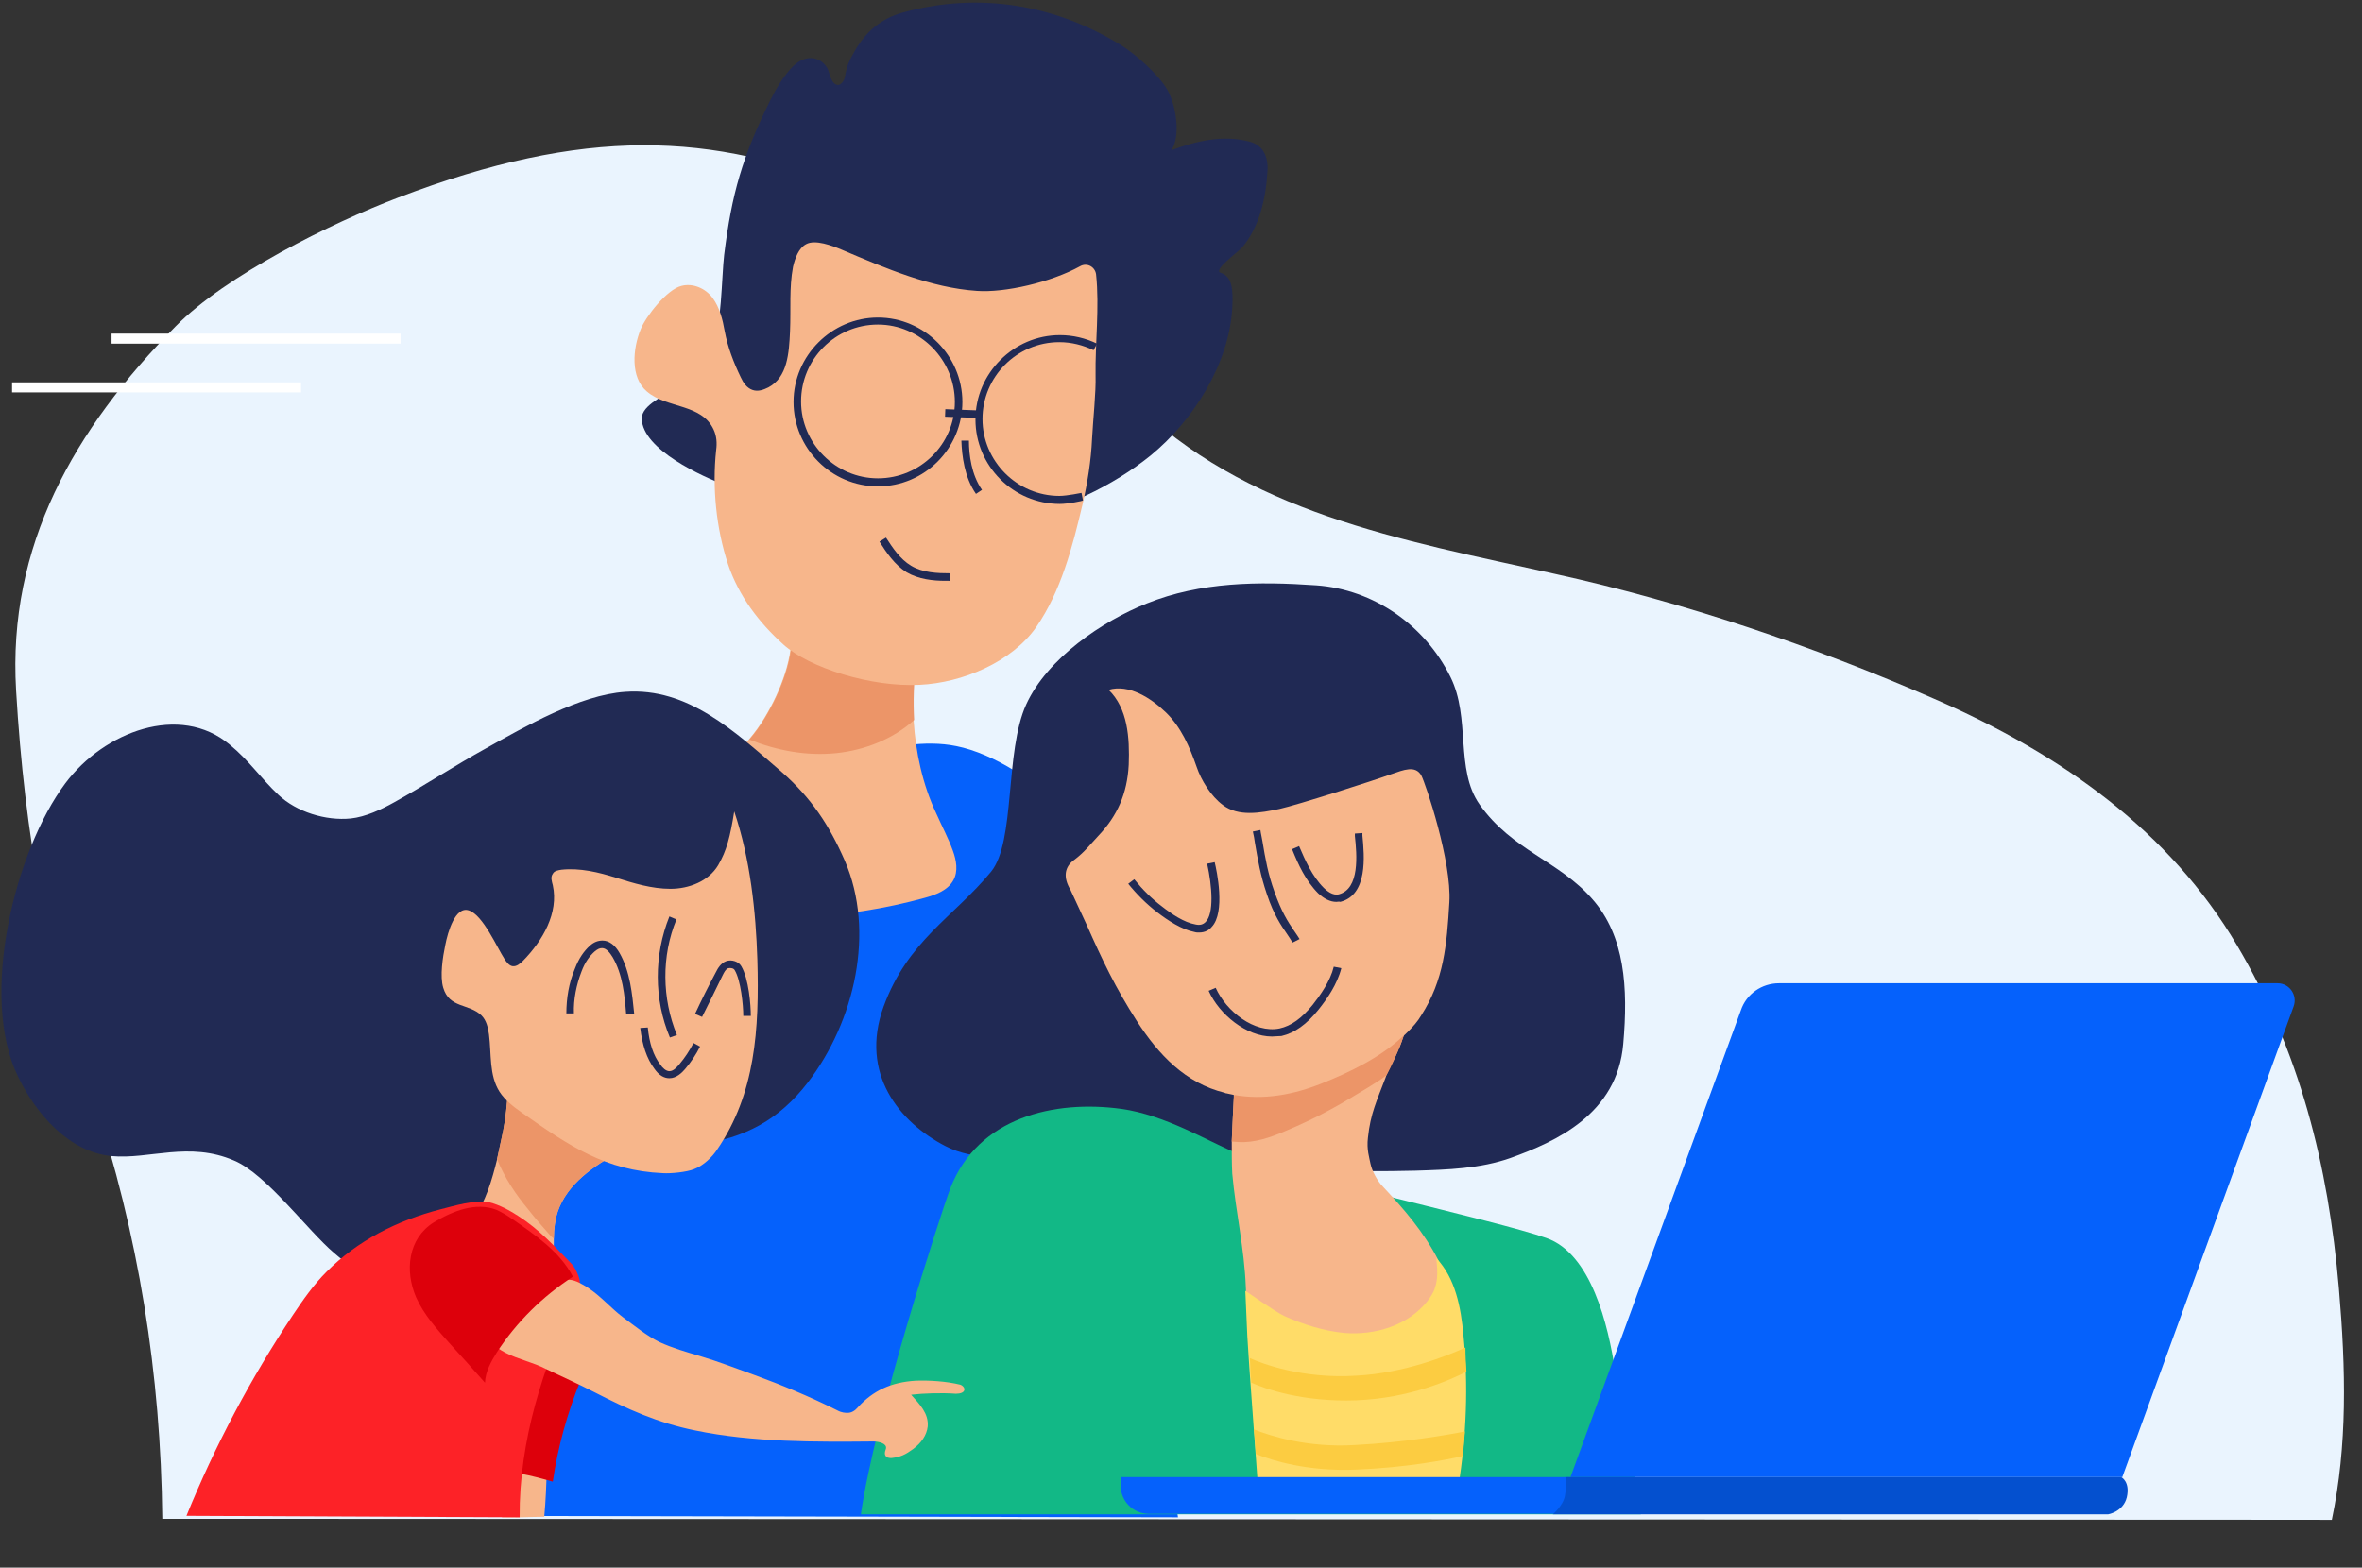 <?xml version="1.0" encoding="utf-8"?>
<!-- Generator: Adobe Illustrator 23.0.5, SVG Export Plug-In . SVG Version: 6.00 Build 0)  -->
<svg version="1.1" id="Layer_1" xmlns="http://www.w3.org/2000/svg" xmlns:xlink="http://www.w3.org/1999/xlink" x="0px" y="0px"
	 viewBox="0 0 470 312" style="enable-background:new 0 0 470 312;" xml:space="preserve">
<rect x="0" y="0" width="470" height="312" fill="#333333" stroke="none"/>
<style type="text/css">
	.st0{fill:#EAF4FE;}
	.st1{fill:#0561FC;}
	.st2{fill:#202954;}
	.st3{fill:#F7B68B;}
	.st4{fill:#EC9568;}
	.st5{fill:#212A54;}
	.st6{fill:#12B886;}
	.st7{fill:#F7B58A;}
	.st8{fill:#DD000B;}
	.st9{fill:#FD2227;}
	.st10{fill:#FFDC68;}
	.st11{fill:#FCCC41;}
	.st12{fill:#0450CF;}
	.st13{fill:#FFFFFF;}
</style>
<path class="st0" d="M32.3,302.3c-0.3-28.8-4.7-56.6-13.8-83.9s-13.6-52.2-15.3-81s11.5-51.9,31.7-72.4c10-10.2,31-20.6,44.4-25.7
	c36.8-14,62.4-13.3,90.9-1.2c20.6,8.7,39.1,25.8,55,41.5c22.6,22.5,53.5,27.8,84.1,34.6c25.6,5.6,51.6,14.4,75.6,24.9
	c25.7,11.2,46.9,26.5,60.2,49c12.5,21.1,18.2,43.8,20.3,68.3c1.4,16.2,1.7,31.3-1.4,46.1L32.3,302.3z"/>
<path class="st1" d="M87.4,301.7c0.5-32,4.1-64,10.6-95.3c1.6-7.6,3.4-15.4,7.3-22.1c5.5-9.5,14.6-16.3,24.6-20.9
	c9.9-4.5,18.7-7.6,29.4-10c3.6-0.8,8.1-2.5,11.7-3.3c6.3-1.4,12.9-2.9,19.3-1.6c7.5,1.5,16.4,7.3,21.4,13.1
	c15.9,18.6,19.5,45,20.6,69.4s-1.6,46.8,2.1,71L87.4,301.7z"/>
<path class="st2" d="M197.2,173.5c-7.5,9.1-16.6,13.7-21.4,26.9c-4.8,13.3,3.2,23,12.3,27.7c6,3.1,12.4,2,19.1,2.1
	c26.5,0.4,47.9,3.5,74.5,2.8c6.4-0.2,12.8-0.4,18.8-2.5c9.2-3.3,21.3-8.8,22.5-22.7c1-11.3,0.3-21.5-6.1-28.8
	c-6.7-7.7-16-9.7-22.5-18.9c-4.9-7-1.7-17.2-5.8-25.4c-5.1-10.3-15.3-17.4-26.7-18.2c-11.5-0.8-23-0.7-33.7,3.6
	c-8.8,3.5-19.8,10.9-24,20.1C199.9,149.6,202.1,167.5,197.2,173.5z"/>
<path class="st3" d="M189.7,175.2c-1.1,2-3.5,2.9-5.7,3.5c-8,2.2-16.3,3.5-24.6,3.8c-0.7-8.2-3.7-16.3-8.6-23
	c-1.8-2.4-3.8-4.7-5.8-6.9c-0.2-0.2-0.4-0.4-0.4-0.7c0-0.3,0.3-0.6,0.5-0.8c1.4-1.2,2.7-2.5,3.9-3.9c1.2-1.4,2.2-2.8,3.1-4.3
	c1.7-2.8,3.1-5.8,4.1-8.9c0.5-1.6,0.9-3.2,1.1-4.8c0.3-1.9-0.2-2.9,1.8-3c3.5-0.2,7.8,1.4,11.1,2.3c3.6,1.1,8.6,2,12,3.7
	c-0.5,3.7-0.6,7.4-0.4,11.2c0.4,6.4,1.8,12.8,4.5,18.5c1.1,2.5,2.4,4.9,3.3,7.4C190.3,171.2,190.7,173.4,189.7,175.2z"/>
<path class="st4" d="M181.9,143.3c-4.2,3.8-9.8,6-15.5,6.6c-5.9,0.6-11.8-0.5-17.3-2.7c1.2-1.4,2.2-2.8,3.1-4.3
	c1.7-2.8,3.1-5.8,4.1-8.9c0.5-1.6,0.9-3.2,1.1-4.8c0.3-1.9-0.2-2.9,1.8-3c3.5-0.2,7.8,1.4,11.1,2.3c3.6,1.1,8.6,2,12,3.7
	C181.8,135.8,181.7,139.6,181.9,143.3z"/>
<path class="st5" d="M144.4,96.6c5.6,2,11.5,2.7,17.4,3.1c13.7,1,26.3,5.2,39.9,3.4c9.4-1.3,19.9-6.5,27.2-12.4
	c8.6-7,15.7-18.4,16.3-29.4c0.2-3.6,0-6.3-2.3-7c-1.6-0.5,3.2-3.9,4.3-5.1c3.4-4,4.7-9.8,5-15c0.1-1.2,0.2-5-3.5-6
	c-5.2-1.4-10.6-0.2-15.6,1.7c1.9-2.9,0.9-9-0.8-12c-1.7-3-6.3-7.1-9.2-8.9C210,0.9,194.8-1.7,179.6,2.5c-4.3,1.2-7.3,3.8-9.5,7.6
	c-1.2,2.1-1.6,3-2,5.3c-0.2,0.9-0.9,1.5-1.3,1.5c-1.4,0-1.7-2.3-2.1-3.2c-1.3-2.4-4.2-3-6.7-0.7c-1.9,1.8-3.5,4.5-4.7,6.9
	c-5.6,11.3-7.7,18.7-9.2,30.8c-0.5,4.1-0.5,14.9-2.4,18.5c-1.7,3.2-4.8,5.2-7.4,7.8c-1.8,1.8-6.6,3.5-6.6,6.3
	C127.8,89.5,139.9,94.9,144.4,96.6z"/>
<path class="st3" d="M128.7,77.9c3.9,3.4,10.9,2.4,13.3,7.6c0.6,1.3,0.7,2.7,0.5,4.1c-0.8,7.4,0,15.6,2.4,22.8
	c2.1,6.2,6.1,11.5,11,15.9c5.1,4.6,17.4,8.5,27.1,8c8.5-0.4,18.3-4.5,23.2-11.5c4.9-7.1,7.2-15.9,9.2-24.4c1-4.3,1.7-8.7,1.9-13.1
	c0.2-3.8,0.8-9.2,0.7-12.6c-0.1-6.3,0.8-13.6,0.1-20.1c-0.2-1.5-1.8-2.4-3.2-1.6c-5.8,3.2-15,5.3-20.5,4.9
	c-9.1-0.6-18.2-4.5-26.9-8.2c-1.9-0.8-5.3-2.1-7.1-1.1c-1.5,0.8-2.2,2.8-2.6,4.5c-0.8,4.3-0.4,8.2-0.6,12.9
	c-0.2,4.3-0.5,9.1-4.3,11.1c-1,0.5-2.1,0.9-3.2,0.5c-1.1-0.4-1.8-1.4-2.3-2.5c-1.4-2.9-2.6-6-3.2-9.2c-0.4-2.3-1-4.7-2.4-6.6
	c-1.4-1.9-3.9-3-6.2-2.4c-2.9,0.7-7.1,6.1-8.1,8.6C125.9,69.4,125.4,75.1,128.7,77.9z"/>
<path class="st5" d="M174.7,96.8c-9.3,0-16.8-7.6-16.8-16.8s7.6-16.8,16.8-16.8s16.8,7.6,16.8,16.8S184,96.8,174.7,96.8z
	 M174.7,64.6c-8.5,0-15.3,6.9-15.3,15.3s6.9,15.3,15.3,15.3S190,88.4,190,80S183.1,64.6,174.7,64.6z"/>
<path class="st5" d="M210.9,100.3c-9.3,0-16.8-7.6-16.8-16.8s7.6-16.8,16.8-16.8c2.6,0,5.1,0.6,7.4,1.7l-0.7,1.3
	c-2.1-1-4.4-1.6-6.8-1.6c-8.5,0-15.3,6.9-15.3,15.3s6.9,15.3,15.3,15.3c1.5,0,4.4-0.6,4.4-0.6l0.3,1.5
	C215.5,99.7,212.5,100.3,210.9,100.3z"/>
<rect x="190.7" y="78.9" transform="matrix(3.781078e-02 -0.999 0.999 3.781078e-02 102.016 270.46)" class="st5" width="1.5" height="6.8"/>
<path class="st5" d="M194.2,98.3c-2.3-3.3-2.8-7.6-2.9-10.6l1.5,0c0,2.8,0.5,6.8,2.6,9.8L194.2,98.3z"/>
<path class="st6" d="M171.3,301.4c2.7-19.1,15.8-59.6,17.8-64.9c5.5-14.2,20.8-17.6,34-15.8c8.7,1.2,17.2,6.4,22.7,8.7
	c12.4,5.1,51.8,13.4,61.9,17c8.9,3.1,12.3,17.2,13.7,26.5c1.7,10.8,3.4,17.7,5.1,28.5H171.3z"/>
<path class="st5" d="M188.1,115.6c-2.4,0-5.3-0.3-7.7-1.7c-2.4-1.5-4-3.9-5.4-6.1l1.3-0.8c1.3,2,2.8,4.3,5,5.6
	c2.3,1.4,5.3,1.5,7.7,1.5l0,1.5C188.6,115.6,188.4,115.6,188.1,115.6z"/>
<path class="st3" d="M288.4,257.5c0.1,3.2-1.6,6.2-3.9,8.3c-2.3,2.1-5.3,3.5-8.3,4.5c-4.5,1.6-9.4,2.6-14.1,2
	c-4.8-0.6-9.4-3.1-11.9-7.2c-1.6-2.7-2.2-5.5-2.3-8.9c-0.3-7.8-2-14.9-2.7-22.6c-0.1-1.8-0.1-4.1-0.1-6.5c0.1-3,0.3-6.2,0.4-8.6
	c0-0.2,0-0.3,0-0.5c0-0.1,0-0.2,0-0.2c0.4-3.6,3-3.1,6.8-4.6c8.5-3.3,17.1-6.1,25.9-8.4c0.3-0.1,0.6-0.1,0.9,0
	c0.2,0.2,0.3,0.5,0.3,0.7c0,0.1,0,0.2,0,0.2c0,0.2-0.1,0.5-0.2,0.7c-0.7,2.5-2.2,5.1-3.3,7.5c-0.1,0.2-0.1,0.4-0.2,0.6
	c-1.7,4.5-3,7.1-3.5,11.9c-0.3,2.4,0.3,4.1,0.5,5.2c0.3,1.5,1.4,3.5,2.5,4.6c4.3,4.6,8.1,9,11,14.6
	C287.3,252.9,288.3,255.1,288.4,257.5z"/>
<g>
	<path class="st3" d="M99.9,302c2.8,0.1,5.6-0.1,8.4-0.1c0.3-3.4,0.4-6,0.5-9.4c0-0.3,0-0.6-0.2-0.8c-0.2-0.2-0.5-0.3-0.8-0.3
		c-1.3-0.2-3-0.6-4.2-0.4c-1.1,0.2-1.3,1.1-1.6,2.1C101.9,293.9,100,302,99.9,302z"/>
	<path class="st5" d="M13,155.9c7.7-10.3,22.8-16,32.7-7.7c3.9,3.2,6.1,6.6,9.7,10c3.6,3.4,9.4,5.2,14.4,4.7
		c2.9-0.3,6.1-1.8,8.6-3.2c5.8-3.2,12.4-7.5,18.2-10.7c7.9-4.4,18.8-10.7,27.8-11.3c12.5-0.9,21.7,7.8,31.2,16
		c5.8,5.1,9.4,10.5,12.5,17.6c6.1,14.1,2,32-7.4,44.2c-5.7,7.4-12.5,11-21.7,12.3c-6.5,0.9-19.8,0.1-26,2
		c-13.6,4.2-13.1,26.1-27.3,27.3c-6.9,0.6-13.9-3.1-19.2-7.7c-5.3-4.5-13.5-15.7-19.9-18.4c-9-3.9-16.9-0.2-24.4-0.9
		c-8.4-0.8-15-8.3-18.6-15.8C-4.2,198.4,2.9,169.4,13,155.9z"/>
	<path class="st7" d="M123.3,229.2c-5.2,2.9-10.4,6.4-12.3,11.9c-0.5,1.5-0.8,3.4-0.8,5.4c0,0.5,0,1,0,1.5c0.1,2.3,0.2,3.1,0.1,5.4
		c-5.8-5.1-12.3-8.7-15.8-11.9c1.9-1.5,3.5-7,4.4-10.7c0.4-1.8,0.7-3.2,0.8-3.7c0.6-2.6,1-5.2,1.2-7.8c0-0.6,0-1.3,0.1-1.9
		c1.4-0.4,2.9,0.1,4.3,0.6c5.9,2.3,11.5,5.6,16.3,9.7C122.2,228.2,122.8,228.7,123.3,229.2z"/>
	<path class="st4" d="M123.3,229.2c-5.2,2.9-10.4,6.4-12.3,11.9c-0.5,1.5-0.8,3.4-0.8,5.4c-0.3-0.2-0.5-0.4-0.7-0.6
		c-1.5-1.7-3-3.4-4.4-5.2c-2.5-3-4.7-6.3-6.2-10c0.4-1.8,0.7-3.2,0.8-3.7c0.6-2.6,1-5.2,1.2-7.8c0-0.6,0-1.3,0.1-1.9
		c1.4-0.4,2.9,0.1,4.3,0.6c5.9,2.3,11.5,5.6,16.3,9.7C122.2,228.2,122.8,228.7,123.3,229.2z"/>
	<path class="st3" d="M95.8,202.1c1,1,1.3,2.4,1.5,3.8c0.5,3.9,0,8.1,2.1,11.4c1.1,1.7,2.8,3,4.5,4.2c9.4,6.6,16.6,11.5,28,12
		c1.6,0.1,4.7-0.2,6.2-0.8c1.9-0.7,3.7-2.5,4.6-3.9c7.6-11.1,8.4-23.9,8-37.8c-0.3-9.6-1.4-20-4.6-29.5c-0.8,5-1.5,7.8-3.2,10.7
		c-1.9,3.2-5.8,4.7-9.5,4.7c-3.7,0-7.3-1.1-10.8-2.2c-3.5-1.1-7.2-2-10.9-1.6c-0.6,0.1-1.4,0.2-1.7,0.8c-0.5,0.7-0.2,1.5,0,2.3
		c1.2,5.5-2,11-5.9,15c-0.6,0.6-1.3,1.2-2.1,1.1c-0.7-0.1-1.2-0.8-1.6-1.4c-1.5-2.3-4.3-8.8-7.1-9.7c-2.7-0.9-4.2,4.3-4.7,6.9
		c-0.5,2.4-1.1,6.2-0.4,8.5C89.4,200.7,93.3,199.7,95.8,202.1z"/>
	<path class="st5" d="M133.3,206.5c-3.2-7.6-3.2-16.4-0.1-24.1l1.4,0.6c-3,7.3-2.9,15.7,0.1,23L133.3,206.5z"/>
	<path class="st5" d="M139.7,202.4l-1.4-0.6c1.3-2.8,2.7-5.6,4.2-8.4c0.3-0.6,0.9-1.7,2-2.1c1.1-0.4,2.5,0.1,3,1
		c1.5,2.5,1.9,7.8,1.9,9.9l-1.5,0c0-2.2-0.5-7.1-1.7-9.1c-0.2-0.4-0.8-0.5-1.3-0.4c-0.5,0.2-0.8,0.8-1.1,1.4
		C142.5,196.8,141.1,199.6,139.7,202.4z"/>
	<path class="st5" d="M133.2,214.6C133.2,214.6,133.2,214.6,133.2,214.6c-1.1,0-2.1-0.6-3-1.9c-1.5-2-2.4-4.7-2.8-8.1l1.5-0.1
		c0.3,3.1,1.1,5.6,2.5,7.4c0.4,0.6,1.1,1.3,1.8,1.3c0,0,0,0,0,0c0.8,0,1.5-0.8,2-1.4c1.1-1.3,2-2.7,2.8-4.2l1.3,0.7
		c-0.8,1.6-1.8,3.1-3,4.5C135.7,213.5,134.6,214.6,133.2,214.6z"/>
	<path class="st5" d="M124.6,201.9c-0.3-3.8-0.7-8-2.7-11.4c-0.5-0.8-1.2-1.8-2.1-1.8c-0.5,0-0.9,0.2-1.5,0.7c-1,0.9-1.9,2.1-2.6,4
		c-1,2.6-1.6,5.5-1.5,8.3l-1.5,0c0-3,0.5-6.1,1.7-8.9c0.8-2.1,1.8-3.5,3-4.6c0.8-0.7,1.6-1,2.5-1c1.3,0,2.5,0.9,3.4,2.5
		c2.1,3.7,2.5,8.2,2.9,12.1L124.6,201.9z"/>
	<path class="st8" d="M110,294.9c1-6.9,2.9-13.7,5.5-20.1c0.8-1.9,1.6-3.8,2.4-5.7c0.1-0.2,0.2-0.5,0.1-0.7
		c-0.1-0.2-0.3-0.4-0.5-0.5c-2.6-1.8-5.5-3.3-8.4-4.5c-0.6-0.3-1.3-0.5-1.9-0.2c-0.4,0.2-0.6,0.6-0.8,0.9c-1.5,2.6-2.8,5.3-4,8.1
		c-0.8,1.9-1.6,3.9-2.1,6c-1,3.8-1.1,7.8-0.4,11.7c0.1,0.7,0.2,2.1,0.7,2.6c0.5,0.5,2.2,0.6,2.9,0.8
		C105.7,293.7,107.9,294.3,110,294.9z"/>
	<path class="st9" d="M37.1,301.7c5.7-14,12.8-27.4,21.2-40c2-3,4.1-6,6.6-8.5c6.2-6.3,14.2-10.3,22.7-12.5c2.8-0.7,6.9-2,9.8-1.4
		c2,0.5,4,1.6,5.7,2.7c4.2,2.7,7.1,5.9,10.6,9.5c0.7,0.7,1.4,2.2,1.6,3.1c0.3,1.2-0.3,2.5-0.8,3.7c-6.5,13.9-11.2,28.4-11.1,43.7
		C102.6,302,37.1,301.7,37.1,301.7z"/>
	<path class="st3" d="M118.1,277c6.8,3.5,12.8,6.2,20.2,7.7c11.5,2.4,24.1,2.3,35.5,2.2c1.1,0,2.7,0.4,2.5,1.4
		c-0.1,0.3-0.3,0.8-0.2,1.2c0.2,0.7,0.9,0.7,1.3,0.7c1.8-0.2,2.8-0.7,4.3-1.8c1.6-1.2,2.7-2.7,2.9-4.5c0.2-2.6-1.6-4.4-3.3-6.3
		c2.5-0.3,6.1-0.4,8.9-0.2c0.8,0,1.8-0.2,1.7-1c-0.1-0.4-0.5-0.7-0.8-0.8c-2.8-0.7-6.3-0.9-8.9-0.8c-4.9,0.3-8.5,2-11.5,5.3
		c-0.5,0.6-1.2,1.1-2,1.1c-0.5,0-1.2,0-2.1-0.5c-5.6-2.8-11.2-5.1-16.4-7c-3.6-1.3-7.2-2.7-10.9-3.8c-2.7-0.8-5.5-1.6-8.1-2.8
		c-2.6-1.3-4.9-3.2-7.2-4.9c-2.4-1.8-4.4-4.2-7-5.9c-1.1-0.7-2.4-1.5-3.7-1.6c-1.2-0.1-2.3,0.3-3.4,0.8c-4.4,1.9-8.4,5.1-11.2,9
		c-1.8,2.5-0.5,3.4,1.8,4.7c2.7,1.4,5.5,1.9,8.2,3.3C111.6,273.9,115,275.4,118.1,277z"/>
	<path class="st8" d="M82.8,258.2c1.5,3.4,4.1,6.3,6.6,9.1c2.4,2.6,4.7,5.2,7.1,7.9c0.1-2.2,1.2-4.2,2.4-6.1c3.9-6,9.1-11.1,15.1-15
		c-2.6-5-7.5-8.3-12.1-11.5c-1-0.7-2-1.3-3.1-1.8c-4.1-1.6-8.7,0.2-12.5,2.5C81.2,246.5,80.5,252.9,82.8,258.2z"/>
</g>
<path class="st4" d="M275.9,214c-1.1,0.9-2.4,1.6-3.6,2.4c-2.5,1.5-4.9,3-7.5,4.4c-2.9,1.6-5.9,3-9,4.3c-3,1.3-6.2,2.4-9.4,2.2
	c-0.4,0-0.9-0.1-1.3-0.1c0.1-3,0.3-6.2,0.4-8.6c0-0.2,0.1-0.8,0.1-0.8l2.2,0.1c7.6-0.1,14.5-1.8,21.3-5.3c3.5-1.8,6.7-3.8,10.3-6.8
	C279.7,205.3,278,210.1,275.9,214z"/>
<path class="st3" d="M288.4,179.6c-0.5,8.5-1.1,15.5-5.6,22.5c-0.7,1.2-1.6,2.2-2.6,3.2c-0.4,0.4-0.8,0.8-1.2,1.1
	c-4.4,4.1-10.4,7-15.9,9.2c-5.7,2.3-11.7,3.4-17.7,2.3c-0.5-0.1-0.9-0.2-1.4-0.3c-0.1,0-0.2,0-0.3-0.1c-7.8-1.9-13.2-7.6-17.5-14.3
	c-4.3-6.7-6.8-12-10-19.2l-3.2-6.9c-1.5-2.5-1.2-4.6,0.8-6c2-1.5,3.2-3.1,4.8-4.8c3.7-3.9,5.7-8.3,6-14.1c0.2-5.4-0.2-11.2-4-14.9
	c4-1.2,8.4,1.6,11.4,4.5c3,2.9,4.7,6.8,6.1,10.8c0.9,2.7,2.9,5.9,5.2,7.6c3.1,2.4,7.5,1.6,11.3,0.8c3.6-0.8,18.6-5.6,22.2-6.9
	c2.6-0.9,4.8-1.8,6,0.2C283.7,156,288.9,171.5,288.4,179.6z"/>
<path class="st5" d="M238.6,185.6c-0.3,0-0.6,0-0.9-0.1c-2.6-0.5-5.3-2.3-7.4-3.9c-2.2-1.7-4.1-3.6-5.8-5.7l1.2-0.9
	c1.6,2,3.5,3.9,5.5,5.4c1.9,1.5,4.4,3.2,6.7,3.6c0.9,0.2,1.5,0,2-0.5c1.7-1.7,1.3-7.1,0.3-11.6l1.5-0.3c0.4,1.6,2.2,10-0.6,12.9
	C240.6,185.1,239.8,185.6,238.6,185.6z"/>
<path class="st5" d="M265.9,179.5c-1.2,0-2.4-0.6-3.6-1.7c-2.5-2.5-4-5.8-5.2-8.8l1.4-0.6c1.2,2.8,2.6,6,4.9,8.3
	c0.6,0.6,1.8,1.6,3,1.3c4.2-1.1,3.6-7.9,3.2-11.6l0-0.5l1.5-0.1l0,0.5c0.4,4.1,1.1,11.8-4.4,13.2
	C266.4,179.4,266.2,179.5,265.9,179.5z"/>
<path class="st5" d="M257.2,187.6c-0.3-0.5-0.7-1.1-1.1-1.7c-1.1-1.6-2.6-3.7-4-7.9c-1.3-3.8-1.8-6.8-2.4-10.3
	c-0.1-0.7-0.2-1.4-0.4-2.2l1.5-0.3c0.1,0.8,0.3,1.5,0.4,2.2c0.6,3.6,1.1,6.5,2.4,10.1c1.4,4,2.7,6,3.8,7.6c0.5,0.7,0.8,1.2,1.2,1.8
	L257.2,187.6z"/>
<path class="st5" d="M253.1,206.3c-5.1,0-10.5-4.4-12.6-9.1l1.4-0.6c2.1,4.7,7.7,9.1,12.7,8.1c2.3-0.5,4.4-2,6.6-4.7
	c1.5-1.9,3.5-4.7,4.2-7.6l1.5,0.3c-0.8,3.2-2.9,6.2-4.5,8.2c-2.4,3-4.8,4.7-7.4,5.3C254.3,206.2,253.7,206.3,253.1,206.3z"/>
<path class="st10" d="M267.5,265.3c6.1,0.5,12.7-1.5,16.5-6.3c0.6-0.8,1.2-1.6,1.5-2.6c0.7-1.9,0.5-4,0.3-6c3.8,4,4.9,9.8,5.4,15.3
	c1,10,0.6,20.1-1,30.1c-0.1,0.7-0.3,1.5-0.9,1.9c-0.3,0.2-0.8,0.3-1.2,0.4c-8.8,1.4-17.8,0.9-26.7,0.5c-3.3-0.2-6.7-0.3-10-0.5
	c-0.2,0-0.4,0-0.6-0.1c-0.3-0.2-0.4-0.6-0.4-1c-0.6-8.3-1.2-16.5-1.8-24.8c-0.1-2.1-0.3-4.1-0.4-6.2c-0.1-2-0.4-9.1-0.4-9.1
	s6,4.2,7.7,5C259.3,263.6,263.4,264.9,267.5,265.3z"/>
<path class="st11" d="M291.8,273c-3.1,1.6-11.3,5.3-21.9,5.7c-10.7,0.4-18.2-2.3-20.9-3.5c-0.1-1.1-0.2-2.1-0.2-3.2
	c0-0.6-0.1-1.2-0.1-1.7c2.4,1.1,10.6,4.2,21.2,3.5c9.5-0.5,18.2-4,21.7-5.6C291.6,269.9,291.7,271.5,291.8,273z"/>
<path class="st11" d="M291.5,284.9c-0.1,1.6-0.3,3.3-0.4,4.9c-3.5,0.8-11.3,2.3-21.3,2.7c-9.6,0.4-16.6-1.8-19.9-3.1
	c-0.1-1.6-0.2-3.3-0.4-4.9c3.3,1.3,10.7,3.7,20.2,3.1C279.3,287.1,288.1,285.6,291.5,284.9z"/>
<g>
	<path class="st1" d="M312.5,301.3h-83.9c-3.1,0-5.6-2.5-5.6-5.6V294h89.4V301.3z"/>
	<path class="st1" d="M453.2,195.7H354c-3.4,0-6.5,2.1-7.6,5.4L312.5,294h109.8l34.1-93.7C457.2,198.1,455.6,195.7,453.2,195.7z"/>
	<path class="st12" d="M419.5,301.4H309c0,0,2.1-1.8,2.4-3.7c0.4-2.2,0.1-3.7,0.1-3.7h110.6c0,0,1.8,0.9,1.1,4
		C422.5,300.9,419.5,301.4,419.5,301.4z"/>
</g>
<rect x="22.2" y="66.4" class="st13" width="57.5" height="2"/>
<rect x="2.4" y="76.1" class="st13" width="57.5" height="2"/>
</svg>
